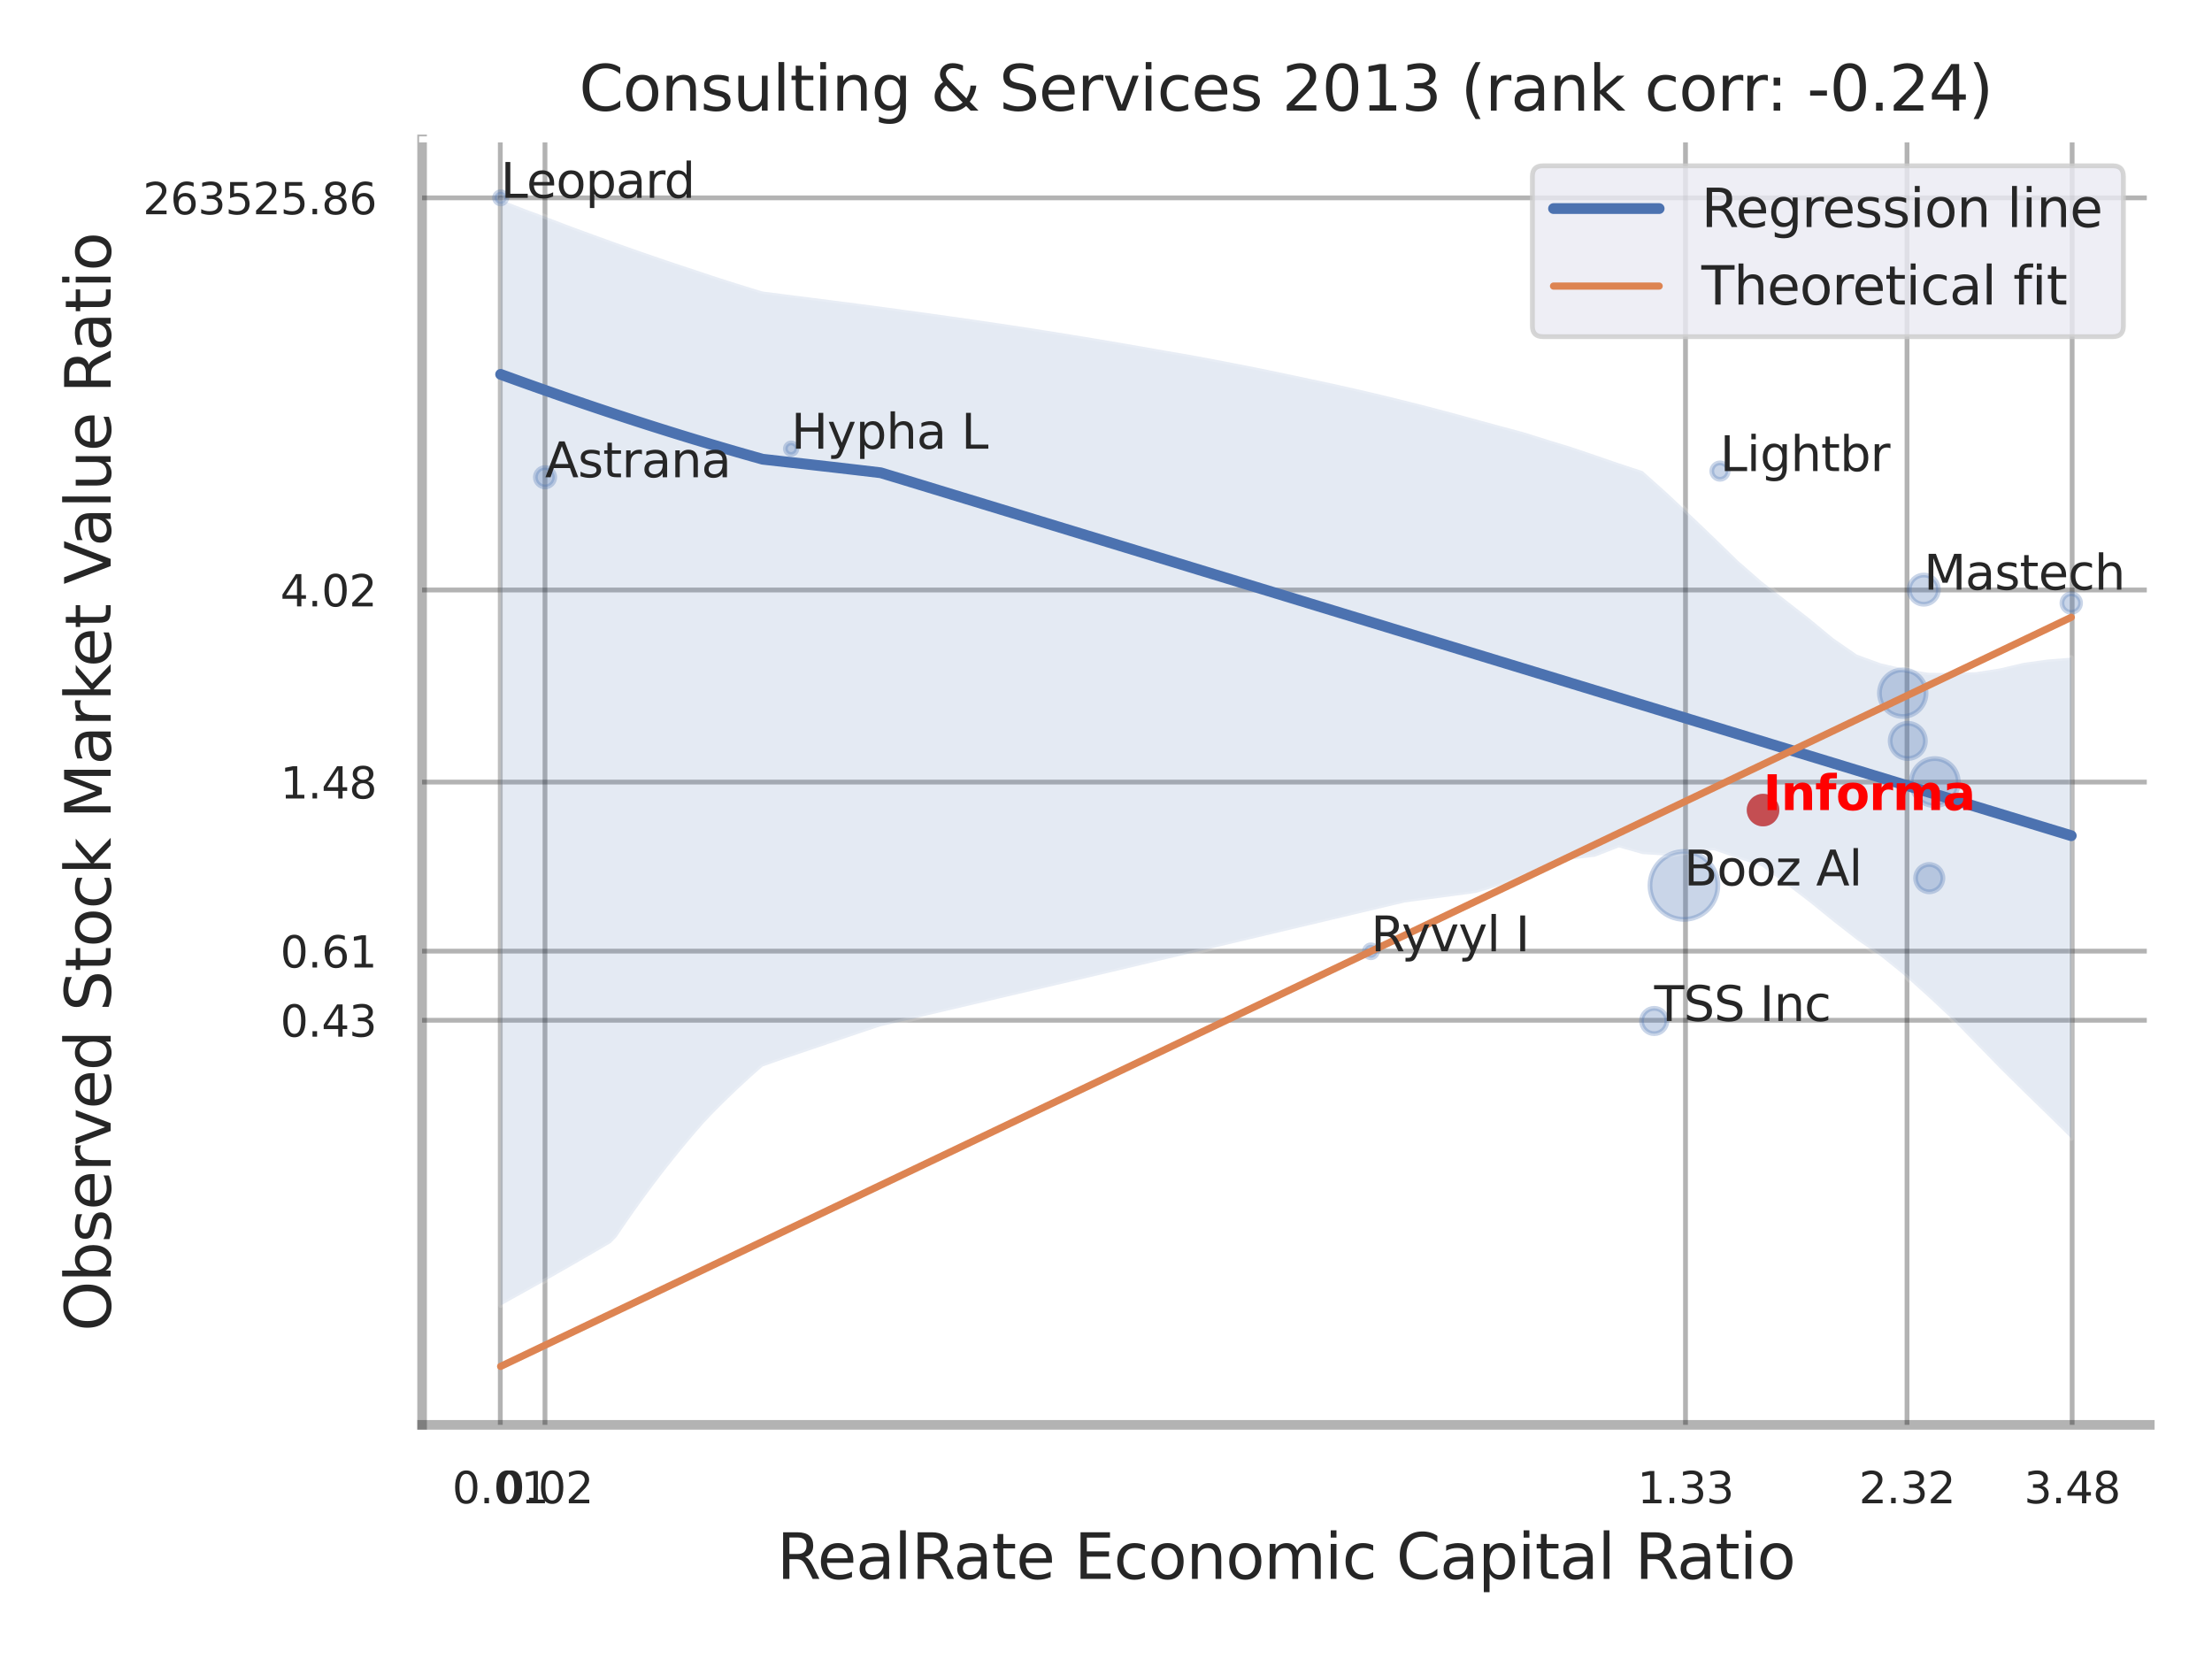 <?xml version="1.0" encoding="utf-8" standalone="no"?>
<!DOCTYPE svg PUBLIC "-//W3C//DTD SVG 1.1//EN"
  "http://www.w3.org/Graphics/SVG/1.1/DTD/svg11.dtd">
<svg xmlns:xlink="http://www.w3.org/1999/xlink" width="460.8pt" height="345.6pt" viewBox="0 0 460.8 345.6" xmlns="http://www.w3.org/2000/svg" version="1.1">
 <defs>
  <style type="text/css">*{stroke-linejoin: round; stroke-linecap: butt}</style>
 </defs>
 <g id="figure_1">
  <g id="patch_1">
   <path d="M 0 345.6 
L 460.8 345.6 
L 460.8 0 
L 0 0 
z
" style="fill: #ffffff"/>
  </g>
  <g id="axes_1">
   <g id="patch_2">
    <path d="M 87.93 296.82 
L 447.84 296.82 
L 447.84 29.04 
L 87.93 29.04 
z
" style="fill: #ffffff"/>
   </g>
   <g id="matplotlib.axis_1">
    <g id="xtick_1">
     <g id="line2d_1">
      <path d="M 104.221 296.82 
L 104.221 29.04 
" clip-path="url(#pb747516eed)" style="fill: none; stroke: #000000; stroke-opacity: 0.3; stroke-linecap: round"/>
     </g>
     <g id="text_1">
      <!-- 0.01 -->
      <g style="fill: #262626" transform="translate(94.201 313.159) scale(0.09 -0.09)">
       <defs>
        <path id="DejaVuSans-30" d="M 2034 4250 
Q 1547 4250 1301 3770 
Q 1056 3291 1056 2328 
Q 1056 1369 1301 889 
Q 1547 409 2034 409 
Q 2525 409 2770 889 
Q 3016 1369 3016 2328 
Q 3016 3291 2770 3770 
Q 2525 4250 2034 4250 
z
M 2034 4750 
Q 2819 4750 3233 4129 
Q 3647 3509 3647 2328 
Q 3647 1150 3233 529 
Q 2819 -91 2034 -91 
Q 1250 -91 836 529 
Q 422 1150 422 2328 
Q 422 3509 836 4129 
Q 1250 4750 2034 4750 
z
" transform="scale(0.016)"/>
        <path id="DejaVuSans-2e" d="M 684 794 
L 1344 794 
L 1344 0 
L 684 0 
L 684 794 
z
" transform="scale(0.016)"/>
        <path id="DejaVuSans-31" d="M 794 531 
L 1825 531 
L 1825 4091 
L 703 3866 
L 703 4441 
L 1819 4666 
L 2450 4666 
L 2450 531 
L 3481 531 
L 3481 0 
L 794 0 
L 794 531 
z
" transform="scale(0.016)"/>
       </defs>
       <use xlink:href="#DejaVuSans-30"/>
       <use xlink:href="#DejaVuSans-2e" x="63.623"/>
       <use xlink:href="#DejaVuSans-30" x="95.41"/>
       <use xlink:href="#DejaVuSans-31" x="159.033"/>
      </g>
     </g>
    </g>
    <g id="xtick_2">
     <g id="line2d_2">
      <path d="M 113.53 296.82 
L 113.53 29.04 
" clip-path="url(#pb747516eed)" style="fill: none; stroke: #000000; stroke-opacity: 0.3; stroke-linecap: round"/>
     </g>
     <g id="text_2">
      <!-- 0.02 -->
      <g style="fill: #262626" transform="translate(103.51 313.159) scale(0.09 -0.09)">
       <defs>
        <path id="DejaVuSans-32" d="M 1228 531 
L 3431 531 
L 3431 0 
L 469 0 
L 469 531 
Q 828 903 1448 1529 
Q 2069 2156 2228 2338 
Q 2531 2678 2651 2914 
Q 2772 3150 2772 3378 
Q 2772 3750 2511 3984 
Q 2250 4219 1831 4219 
Q 1534 4219 1204 4116 
Q 875 4013 500 3803 
L 500 4441 
Q 881 4594 1212 4672 
Q 1544 4750 1819 4750 
Q 2544 4750 2975 4387 
Q 3406 4025 3406 3419 
Q 3406 3131 3298 2873 
Q 3191 2616 2906 2266 
Q 2828 2175 2409 1742 
Q 1991 1309 1228 531 
z
" transform="scale(0.016)"/>
       </defs>
       <use xlink:href="#DejaVuSans-30"/>
       <use xlink:href="#DejaVuSans-2e" x="63.623"/>
       <use xlink:href="#DejaVuSans-30" x="95.41"/>
       <use xlink:href="#DejaVuSans-32" x="159.033"/>
      </g>
     </g>
    </g>
    <g id="xtick_3">
     <g id="line2d_3">
      <path d="M 351.121 296.82 
L 351.121 29.04 
" clip-path="url(#pb747516eed)" style="fill: none; stroke: #000000; stroke-opacity: 0.3; stroke-linecap: round"/>
     </g>
     <g id="text_3">
      <!-- 1.33 -->
      <g style="fill: #262626" transform="translate(341.102 313.159) scale(0.09 -0.09)">
       <defs>
        <path id="DejaVuSans-33" d="M 2597 2516 
Q 3050 2419 3304 2112 
Q 3559 1806 3559 1356 
Q 3559 666 3084 287 
Q 2609 -91 1734 -91 
Q 1441 -91 1130 -33 
Q 819 25 488 141 
L 488 750 
Q 750 597 1062 519 
Q 1375 441 1716 441 
Q 2309 441 2620 675 
Q 2931 909 2931 1356 
Q 2931 1769 2642 2001 
Q 2353 2234 1838 2234 
L 1294 2234 
L 1294 2753 
L 1863 2753 
Q 2328 2753 2575 2939 
Q 2822 3125 2822 3475 
Q 2822 3834 2567 4026 
Q 2313 4219 1838 4219 
Q 1578 4219 1281 4162 
Q 984 4106 628 3988 
L 628 4550 
Q 988 4650 1302 4700 
Q 1616 4750 1894 4750 
Q 2613 4750 3031 4423 
Q 3450 4097 3450 3541 
Q 3450 3153 3228 2886 
Q 3006 2619 2597 2516 
z
" transform="scale(0.016)"/>
       </defs>
       <use xlink:href="#DejaVuSans-31"/>
       <use xlink:href="#DejaVuSans-2e" x="63.623"/>
       <use xlink:href="#DejaVuSans-33" x="95.41"/>
       <use xlink:href="#DejaVuSans-33" x="159.033"/>
      </g>
     </g>
    </g>
    <g id="xtick_4">
     <g id="line2d_4">
      <path d="M 397.266 296.82 
L 397.266 29.04 
" clip-path="url(#pb747516eed)" style="fill: none; stroke: #000000; stroke-opacity: 0.3; stroke-linecap: round"/>
     </g>
     <g id="text_4">
      <!-- 2.32 -->
      <g style="fill: #262626" transform="translate(387.247 313.159) scale(0.09 -0.09)">
       <use xlink:href="#DejaVuSans-32"/>
       <use xlink:href="#DejaVuSans-2e" x="63.623"/>
       <use xlink:href="#DejaVuSans-33" x="95.41"/>
       <use xlink:href="#DejaVuSans-32" x="159.033"/>
      </g>
     </g>
    </g>
    <g id="xtick_5">
     <g id="line2d_5">
      <path d="M 431.665 296.82 
L 431.665 29.04 
" clip-path="url(#pb747516eed)" style="fill: none; stroke: #000000; stroke-opacity: 0.3; stroke-linecap: round"/>
     </g>
     <g id="text_5">
      <!-- 3.48 -->
      <g style="fill: #262626" transform="translate(421.646 313.159) scale(0.09 -0.09)">
       <defs>
        <path id="DejaVuSans-34" d="M 2419 4116 
L 825 1625 
L 2419 1625 
L 2419 4116 
z
M 2253 4666 
L 3047 4666 
L 3047 1625 
L 3713 1625 
L 3713 1100 
L 3047 1100 
L 3047 0 
L 2419 0 
L 2419 1100 
L 313 1100 
L 313 1709 
L 2253 4666 
z
" transform="scale(0.016)"/>
        <path id="DejaVuSans-38" d="M 2034 2216 
Q 1584 2216 1326 1975 
Q 1069 1734 1069 1313 
Q 1069 891 1326 650 
Q 1584 409 2034 409 
Q 2484 409 2743 651 
Q 3003 894 3003 1313 
Q 3003 1734 2745 1975 
Q 2488 2216 2034 2216 
z
M 1403 2484 
Q 997 2584 770 2862 
Q 544 3141 544 3541 
Q 544 4100 942 4425 
Q 1341 4750 2034 4750 
Q 2731 4750 3128 4425 
Q 3525 4100 3525 3541 
Q 3525 3141 3298 2862 
Q 3072 2584 2669 2484 
Q 3125 2378 3379 2068 
Q 3634 1759 3634 1313 
Q 3634 634 3220 271 
Q 2806 -91 2034 -91 
Q 1263 -91 848 271 
Q 434 634 434 1313 
Q 434 1759 690 2068 
Q 947 2378 1403 2484 
z
M 1172 3481 
Q 1172 3119 1398 2916 
Q 1625 2713 2034 2713 
Q 2441 2713 2670 2916 
Q 2900 3119 2900 3481 
Q 2900 3844 2670 4047 
Q 2441 4250 2034 4250 
Q 1625 4250 1398 4047 
Q 1172 3844 1172 3481 
z
" transform="scale(0.016)"/>
       </defs>
       <use xlink:href="#DejaVuSans-33"/>
       <use xlink:href="#DejaVuSans-2e" x="63.623"/>
       <use xlink:href="#DejaVuSans-34" x="95.41"/>
       <use xlink:href="#DejaVuSans-38" x="159.033"/>
      </g>
     </g>
    </g>
    <g id="xtick_6"/>
    <g id="xtick_7"/>
    <g id="text_6">
     <!-- RealRate Economic Capital Ratio -->
     <g style="fill: #262626" transform="translate(161.831 328.908) scale(0.13 -0.13)">
      <defs>
       <path id="DejaVuSans-52" d="M 2841 2188 
Q 3044 2119 3236 1894 
Q 3428 1669 3622 1275 
L 4263 0 
L 3584 0 
L 2988 1197 
Q 2756 1666 2539 1819 
Q 2322 1972 1947 1972 
L 1259 1972 
L 1259 0 
L 628 0 
L 628 4666 
L 2053 4666 
Q 2853 4666 3247 4331 
Q 3641 3997 3641 3322 
Q 3641 2881 3436 2590 
Q 3231 2300 2841 2188 
z
M 1259 4147 
L 1259 2491 
L 2053 2491 
Q 2509 2491 2742 2702 
Q 2975 2913 2975 3322 
Q 2975 3731 2742 3939 
Q 2509 4147 2053 4147 
L 1259 4147 
z
" transform="scale(0.016)"/>
       <path id="DejaVuSans-65" d="M 3597 1894 
L 3597 1613 
L 953 1613 
Q 991 1019 1311 708 
Q 1631 397 2203 397 
Q 2534 397 2845 478 
Q 3156 559 3463 722 
L 3463 178 
Q 3153 47 2828 -22 
Q 2503 -91 2169 -91 
Q 1331 -91 842 396 
Q 353 884 353 1716 
Q 353 2575 817 3079 
Q 1281 3584 2069 3584 
Q 2775 3584 3186 3129 
Q 3597 2675 3597 1894 
z
M 3022 2063 
Q 3016 2534 2758 2815 
Q 2500 3097 2075 3097 
Q 1594 3097 1305 2825 
Q 1016 2553 972 2059 
L 3022 2063 
z
" transform="scale(0.016)"/>
       <path id="DejaVuSans-61" d="M 2194 1759 
Q 1497 1759 1228 1600 
Q 959 1441 959 1056 
Q 959 750 1161 570 
Q 1363 391 1709 391 
Q 2188 391 2477 730 
Q 2766 1069 2766 1631 
L 2766 1759 
L 2194 1759 
z
M 3341 1997 
L 3341 0 
L 2766 0 
L 2766 531 
Q 2569 213 2275 61 
Q 1981 -91 1556 -91 
Q 1019 -91 701 211 
Q 384 513 384 1019 
Q 384 1609 779 1909 
Q 1175 2209 1959 2209 
L 2766 2209 
L 2766 2266 
Q 2766 2663 2505 2880 
Q 2244 3097 1772 3097 
Q 1472 3097 1187 3025 
Q 903 2953 641 2809 
L 641 3341 
Q 956 3463 1253 3523 
Q 1550 3584 1831 3584 
Q 2591 3584 2966 3190 
Q 3341 2797 3341 1997 
z
" transform="scale(0.016)"/>
       <path id="DejaVuSans-6c" d="M 603 4863 
L 1178 4863 
L 1178 0 
L 603 0 
L 603 4863 
z
" transform="scale(0.016)"/>
       <path id="DejaVuSans-74" d="M 1172 4494 
L 1172 3500 
L 2356 3500 
L 2356 3053 
L 1172 3053 
L 1172 1153 
Q 1172 725 1289 603 
Q 1406 481 1766 481 
L 2356 481 
L 2356 0 
L 1766 0 
Q 1100 0 847 248 
Q 594 497 594 1153 
L 594 3053 
L 172 3053 
L 172 3500 
L 594 3500 
L 594 4494 
L 1172 4494 
z
" transform="scale(0.016)"/>
       <path id="DejaVuSans-20" transform="scale(0.016)"/>
       <path id="DejaVuSans-45" d="M 628 4666 
L 3578 4666 
L 3578 4134 
L 1259 4134 
L 1259 2753 
L 3481 2753 
L 3481 2222 
L 1259 2222 
L 1259 531 
L 3634 531 
L 3634 0 
L 628 0 
L 628 4666 
z
" transform="scale(0.016)"/>
       <path id="DejaVuSans-63" d="M 3122 3366 
L 3122 2828 
Q 2878 2963 2633 3030 
Q 2388 3097 2138 3097 
Q 1578 3097 1268 2742 
Q 959 2388 959 1747 
Q 959 1106 1268 751 
Q 1578 397 2138 397 
Q 2388 397 2633 464 
Q 2878 531 3122 666 
L 3122 134 
Q 2881 22 2623 -34 
Q 2366 -91 2075 -91 
Q 1284 -91 818 406 
Q 353 903 353 1747 
Q 353 2603 823 3093 
Q 1294 3584 2113 3584 
Q 2378 3584 2631 3529 
Q 2884 3475 3122 3366 
z
" transform="scale(0.016)"/>
       <path id="DejaVuSans-6f" d="M 1959 3097 
Q 1497 3097 1228 2736 
Q 959 2375 959 1747 
Q 959 1119 1226 758 
Q 1494 397 1959 397 
Q 2419 397 2687 759 
Q 2956 1122 2956 1747 
Q 2956 2369 2687 2733 
Q 2419 3097 1959 3097 
z
M 1959 3584 
Q 2709 3584 3137 3096 
Q 3566 2609 3566 1747 
Q 3566 888 3137 398 
Q 2709 -91 1959 -91 
Q 1206 -91 779 398 
Q 353 888 353 1747 
Q 353 2609 779 3096 
Q 1206 3584 1959 3584 
z
" transform="scale(0.016)"/>
       <path id="DejaVuSans-6e" d="M 3513 2113 
L 3513 0 
L 2938 0 
L 2938 2094 
Q 2938 2591 2744 2837 
Q 2550 3084 2163 3084 
Q 1697 3084 1428 2787 
Q 1159 2491 1159 1978 
L 1159 0 
L 581 0 
L 581 3500 
L 1159 3500 
L 1159 2956 
Q 1366 3272 1645 3428 
Q 1925 3584 2291 3584 
Q 2894 3584 3203 3211 
Q 3513 2838 3513 2113 
z
" transform="scale(0.016)"/>
       <path id="DejaVuSans-6d" d="M 3328 2828 
Q 3544 3216 3844 3400 
Q 4144 3584 4550 3584 
Q 5097 3584 5394 3201 
Q 5691 2819 5691 2113 
L 5691 0 
L 5113 0 
L 5113 2094 
Q 5113 2597 4934 2840 
Q 4756 3084 4391 3084 
Q 3944 3084 3684 2787 
Q 3425 2491 3425 1978 
L 3425 0 
L 2847 0 
L 2847 2094 
Q 2847 2600 2669 2842 
Q 2491 3084 2119 3084 
Q 1678 3084 1418 2786 
Q 1159 2488 1159 1978 
L 1159 0 
L 581 0 
L 581 3500 
L 1159 3500 
L 1159 2956 
Q 1356 3278 1631 3431 
Q 1906 3584 2284 3584 
Q 2666 3584 2933 3390 
Q 3200 3197 3328 2828 
z
" transform="scale(0.016)"/>
       <path id="DejaVuSans-69" d="M 603 3500 
L 1178 3500 
L 1178 0 
L 603 0 
L 603 3500 
z
M 603 4863 
L 1178 4863 
L 1178 4134 
L 603 4134 
L 603 4863 
z
" transform="scale(0.016)"/>
       <path id="DejaVuSans-43" d="M 4122 4306 
L 4122 3641 
Q 3803 3938 3442 4084 
Q 3081 4231 2675 4231 
Q 1875 4231 1450 3742 
Q 1025 3253 1025 2328 
Q 1025 1406 1450 917 
Q 1875 428 2675 428 
Q 3081 428 3442 575 
Q 3803 722 4122 1019 
L 4122 359 
Q 3791 134 3420 21 
Q 3050 -91 2638 -91 
Q 1578 -91 968 557 
Q 359 1206 359 2328 
Q 359 3453 968 4101 
Q 1578 4750 2638 4750 
Q 3056 4750 3426 4639 
Q 3797 4528 4122 4306 
z
" transform="scale(0.016)"/>
       <path id="DejaVuSans-70" d="M 1159 525 
L 1159 -1331 
L 581 -1331 
L 581 3500 
L 1159 3500 
L 1159 2969 
Q 1341 3281 1617 3432 
Q 1894 3584 2278 3584 
Q 2916 3584 3314 3078 
Q 3713 2572 3713 1747 
Q 3713 922 3314 415 
Q 2916 -91 2278 -91 
Q 1894 -91 1617 61 
Q 1341 213 1159 525 
z
M 3116 1747 
Q 3116 2381 2855 2742 
Q 2594 3103 2138 3103 
Q 1681 3103 1420 2742 
Q 1159 2381 1159 1747 
Q 1159 1113 1420 752 
Q 1681 391 2138 391 
Q 2594 391 2855 752 
Q 3116 1113 3116 1747 
z
" transform="scale(0.016)"/>
      </defs>
      <use xlink:href="#DejaVuSans-52"/>
      <use xlink:href="#DejaVuSans-65" x="64.982"/>
      <use xlink:href="#DejaVuSans-61" x="126.506"/>
      <use xlink:href="#DejaVuSans-6c" x="187.785"/>
      <use xlink:href="#DejaVuSans-52" x="215.568"/>
      <use xlink:href="#DejaVuSans-61" x="282.801"/>
      <use xlink:href="#DejaVuSans-74" x="344.08"/>
      <use xlink:href="#DejaVuSans-65" x="383.289"/>
      <use xlink:href="#DejaVuSans-20" x="444.812"/>
      <use xlink:href="#DejaVuSans-45" x="476.6"/>
      <use xlink:href="#DejaVuSans-63" x="539.783"/>
      <use xlink:href="#DejaVuSans-6f" x="594.764"/>
      <use xlink:href="#DejaVuSans-6e" x="655.945"/>
      <use xlink:href="#DejaVuSans-6f" x="719.324"/>
      <use xlink:href="#DejaVuSans-6d" x="780.506"/>
      <use xlink:href="#DejaVuSans-69" x="877.918"/>
      <use xlink:href="#DejaVuSans-63" x="905.701"/>
      <use xlink:href="#DejaVuSans-20" x="960.682"/>
      <use xlink:href="#DejaVuSans-43" x="992.469"/>
      <use xlink:href="#DejaVuSans-61" x="1062.293"/>
      <use xlink:href="#DejaVuSans-70" x="1123.572"/>
      <use xlink:href="#DejaVuSans-69" x="1187.049"/>
      <use xlink:href="#DejaVuSans-74" x="1214.832"/>
      <use xlink:href="#DejaVuSans-61" x="1254.041"/>
      <use xlink:href="#DejaVuSans-6c" x="1315.32"/>
      <use xlink:href="#DejaVuSans-20" x="1343.104"/>
      <use xlink:href="#DejaVuSans-52" x="1374.891"/>
      <use xlink:href="#DejaVuSans-61" x="1442.123"/>
      <use xlink:href="#DejaVuSans-74" x="1503.402"/>
      <use xlink:href="#DejaVuSans-69" x="1542.611"/>
      <use xlink:href="#DejaVuSans-6f" x="1570.395"/>
     </g>
    </g>
   </g>
   <g id="matplotlib.axis_2">
    <g id="ytick_1">
     <g id="line2d_6">
      <path d="M 87.93 212.539 
L 447.84 212.539 
" clip-path="url(#pb747516eed)" style="fill: none; stroke: #000000; stroke-opacity: 0.3; stroke-linecap: round"/>
     </g>
     <g id="text_7">
      <!-- 0.43 -->
      <g style="fill: #262626" transform="translate(58.391 215.959) scale(0.09 -0.09)">
       <use xlink:href="#DejaVuSans-30"/>
       <use xlink:href="#DejaVuSans-2e" x="63.623"/>
       <use xlink:href="#DejaVuSans-34" x="95.41"/>
       <use xlink:href="#DejaVuSans-33" x="159.033"/>
      </g>
     </g>
    </g>
    <g id="ytick_2">
     <g id="line2d_7">
      <path d="M 87.93 198.134 
L 447.84 198.134 
" clip-path="url(#pb747516eed)" style="fill: none; stroke: #000000; stroke-opacity: 0.3; stroke-linecap: round"/>
     </g>
     <g id="text_8">
      <!-- 0.61 -->
      <g style="fill: #262626" transform="translate(58.391 201.553) scale(0.09 -0.09)">
       <defs>
        <path id="DejaVuSans-36" d="M 2113 2584 
Q 1688 2584 1439 2293 
Q 1191 2003 1191 1497 
Q 1191 994 1439 701 
Q 1688 409 2113 409 
Q 2538 409 2786 701 
Q 3034 994 3034 1497 
Q 3034 2003 2786 2293 
Q 2538 2584 2113 2584 
z
M 3366 4563 
L 3366 3988 
Q 3128 4100 2886 4159 
Q 2644 4219 2406 4219 
Q 1781 4219 1451 3797 
Q 1122 3375 1075 2522 
Q 1259 2794 1537 2939 
Q 1816 3084 2150 3084 
Q 2853 3084 3261 2657 
Q 3669 2231 3669 1497 
Q 3669 778 3244 343 
Q 2819 -91 2113 -91 
Q 1303 -91 875 529 
Q 447 1150 447 2328 
Q 447 3434 972 4092 
Q 1497 4750 2381 4750 
Q 2619 4750 2861 4703 
Q 3103 4656 3366 4563 
z
" transform="scale(0.016)"/>
       </defs>
       <use xlink:href="#DejaVuSans-30"/>
       <use xlink:href="#DejaVuSans-2e" x="63.623"/>
       <use xlink:href="#DejaVuSans-36" x="95.41"/>
       <use xlink:href="#DejaVuSans-31" x="159.033"/>
      </g>
     </g>
    </g>
    <g id="ytick_3">
     <g id="line2d_8">
      <path d="M 87.93 162.919 
L 447.84 162.919 
" clip-path="url(#pb747516eed)" style="fill: none; stroke: #000000; stroke-opacity: 0.3; stroke-linecap: round"/>
     </g>
     <g id="text_9">
      <!-- 1.48 -->
      <g style="fill: #262626" transform="translate(58.391 166.339) scale(0.09 -0.09)">
       <use xlink:href="#DejaVuSans-31"/>
       <use xlink:href="#DejaVuSans-2e" x="63.623"/>
       <use xlink:href="#DejaVuSans-34" x="95.41"/>
       <use xlink:href="#DejaVuSans-38" x="159.033"/>
      </g>
     </g>
    </g>
    <g id="ytick_4">
     <g id="line2d_9">
      <path d="M 87.93 122.903 
L 447.84 122.903 
" clip-path="url(#pb747516eed)" style="fill: none; stroke: #000000; stroke-opacity: 0.3; stroke-linecap: round"/>
     </g>
     <g id="text_10">
      <!-- 4.02 -->
      <g style="fill: #262626" transform="translate(58.391 126.322) scale(0.09 -0.09)">
       <use xlink:href="#DejaVuSans-34"/>
       <use xlink:href="#DejaVuSans-2e" x="63.623"/>
       <use xlink:href="#DejaVuSans-30" x="95.41"/>
       <use xlink:href="#DejaVuSans-32" x="159.033"/>
      </g>
     </g>
    </g>
    <g id="ytick_5">
     <g id="line2d_10">
      <path d="M 87.93 41.217 
L 447.84 41.217 
" clip-path="url(#pb747516eed)" style="fill: none; stroke: #000000; stroke-opacity: 0.3; stroke-linecap: round"/>
     </g>
     <g id="text_11">
      <!-- 263525.86 -->
      <g style="fill: #262626" transform="translate(29.76 44.636) scale(0.09 -0.09)">
       <defs>
        <path id="DejaVuSans-35" d="M 691 4666 
L 3169 4666 
L 3169 4134 
L 1269 4134 
L 1269 2991 
Q 1406 3038 1543 3061 
Q 1681 3084 1819 3084 
Q 2600 3084 3056 2656 
Q 3513 2228 3513 1497 
Q 3513 744 3044 326 
Q 2575 -91 1722 -91 
Q 1428 -91 1123 -41 
Q 819 9 494 109 
L 494 744 
Q 775 591 1075 516 
Q 1375 441 1709 441 
Q 2250 441 2565 725 
Q 2881 1009 2881 1497 
Q 2881 1984 2565 2268 
Q 2250 2553 1709 2553 
Q 1456 2553 1204 2497 
Q 953 2441 691 2322 
L 691 4666 
z
" transform="scale(0.016)"/>
       </defs>
       <use xlink:href="#DejaVuSans-32"/>
       <use xlink:href="#DejaVuSans-36" x="63.623"/>
       <use xlink:href="#DejaVuSans-33" x="127.246"/>
       <use xlink:href="#DejaVuSans-35" x="190.869"/>
       <use xlink:href="#DejaVuSans-32" x="254.492"/>
       <use xlink:href="#DejaVuSans-35" x="318.115"/>
       <use xlink:href="#DejaVuSans-2e" x="381.738"/>
       <use xlink:href="#DejaVuSans-38" x="413.525"/>
       <use xlink:href="#DejaVuSans-36" x="477.148"/>
      </g>
     </g>
    </g>
    <g id="ytick_6"/>
    <g id="ytick_7"/>
    <g id="ytick_8"/>
    <g id="ytick_9"/>
    <g id="text_12">
     <!-- Observed Stock Market Value Ratio -->
     <g style="fill: #262626" transform="translate(23.056 277.332) rotate(-90) scale(0.13 -0.13)">
      <defs>
       <path id="DejaVuSans-4f" d="M 2522 4238 
Q 1834 4238 1429 3725 
Q 1025 3213 1025 2328 
Q 1025 1447 1429 934 
Q 1834 422 2522 422 
Q 3209 422 3611 934 
Q 4013 1447 4013 2328 
Q 4013 3213 3611 3725 
Q 3209 4238 2522 4238 
z
M 2522 4750 
Q 3503 4750 4090 4092 
Q 4678 3434 4678 2328 
Q 4678 1225 4090 567 
Q 3503 -91 2522 -91 
Q 1538 -91 948 565 
Q 359 1222 359 2328 
Q 359 3434 948 4092 
Q 1538 4750 2522 4750 
z
" transform="scale(0.016)"/>
       <path id="DejaVuSans-62" d="M 3116 1747 
Q 3116 2381 2855 2742 
Q 2594 3103 2138 3103 
Q 1681 3103 1420 2742 
Q 1159 2381 1159 1747 
Q 1159 1113 1420 752 
Q 1681 391 2138 391 
Q 2594 391 2855 752 
Q 3116 1113 3116 1747 
z
M 1159 2969 
Q 1341 3281 1617 3432 
Q 1894 3584 2278 3584 
Q 2916 3584 3314 3078 
Q 3713 2572 3713 1747 
Q 3713 922 3314 415 
Q 2916 -91 2278 -91 
Q 1894 -91 1617 61 
Q 1341 213 1159 525 
L 1159 0 
L 581 0 
L 581 4863 
L 1159 4863 
L 1159 2969 
z
" transform="scale(0.016)"/>
       <path id="DejaVuSans-73" d="M 2834 3397 
L 2834 2853 
Q 2591 2978 2328 3040 
Q 2066 3103 1784 3103 
Q 1356 3103 1142 2972 
Q 928 2841 928 2578 
Q 928 2378 1081 2264 
Q 1234 2150 1697 2047 
L 1894 2003 
Q 2506 1872 2764 1633 
Q 3022 1394 3022 966 
Q 3022 478 2636 193 
Q 2250 -91 1575 -91 
Q 1294 -91 989 -36 
Q 684 19 347 128 
L 347 722 
Q 666 556 975 473 
Q 1284 391 1588 391 
Q 1994 391 2212 530 
Q 2431 669 2431 922 
Q 2431 1156 2273 1281 
Q 2116 1406 1581 1522 
L 1381 1569 
Q 847 1681 609 1914 
Q 372 2147 372 2553 
Q 372 3047 722 3315 
Q 1072 3584 1716 3584 
Q 2034 3584 2315 3537 
Q 2597 3491 2834 3397 
z
" transform="scale(0.016)"/>
       <path id="DejaVuSans-72" d="M 2631 2963 
Q 2534 3019 2420 3045 
Q 2306 3072 2169 3072 
Q 1681 3072 1420 2755 
Q 1159 2438 1159 1844 
L 1159 0 
L 581 0 
L 581 3500 
L 1159 3500 
L 1159 2956 
Q 1341 3275 1631 3429 
Q 1922 3584 2338 3584 
Q 2397 3584 2469 3576 
Q 2541 3569 2628 3553 
L 2631 2963 
z
" transform="scale(0.016)"/>
       <path id="DejaVuSans-76" d="M 191 3500 
L 800 3500 
L 1894 563 
L 2988 3500 
L 3597 3500 
L 2284 0 
L 1503 0 
L 191 3500 
z
" transform="scale(0.016)"/>
       <path id="DejaVuSans-64" d="M 2906 2969 
L 2906 4863 
L 3481 4863 
L 3481 0 
L 2906 0 
L 2906 525 
Q 2725 213 2448 61 
Q 2172 -91 1784 -91 
Q 1150 -91 751 415 
Q 353 922 353 1747 
Q 353 2572 751 3078 
Q 1150 3584 1784 3584 
Q 2172 3584 2448 3432 
Q 2725 3281 2906 2969 
z
M 947 1747 
Q 947 1113 1208 752 
Q 1469 391 1925 391 
Q 2381 391 2643 752 
Q 2906 1113 2906 1747 
Q 2906 2381 2643 2742 
Q 2381 3103 1925 3103 
Q 1469 3103 1208 2742 
Q 947 2381 947 1747 
z
" transform="scale(0.016)"/>
       <path id="DejaVuSans-53" d="M 3425 4513 
L 3425 3897 
Q 3066 4069 2747 4153 
Q 2428 4238 2131 4238 
Q 1616 4238 1336 4038 
Q 1056 3838 1056 3469 
Q 1056 3159 1242 3001 
Q 1428 2844 1947 2747 
L 2328 2669 
Q 3034 2534 3370 2195 
Q 3706 1856 3706 1288 
Q 3706 609 3251 259 
Q 2797 -91 1919 -91 
Q 1588 -91 1214 -16 
Q 841 59 441 206 
L 441 856 
Q 825 641 1194 531 
Q 1563 422 1919 422 
Q 2459 422 2753 634 
Q 3047 847 3047 1241 
Q 3047 1584 2836 1778 
Q 2625 1972 2144 2069 
L 1759 2144 
Q 1053 2284 737 2584 
Q 422 2884 422 3419 
Q 422 4038 858 4394 
Q 1294 4750 2059 4750 
Q 2388 4750 2728 4690 
Q 3069 4631 3425 4513 
z
" transform="scale(0.016)"/>
       <path id="DejaVuSans-6b" d="M 581 4863 
L 1159 4863 
L 1159 1991 
L 2875 3500 
L 3609 3500 
L 1753 1863 
L 3688 0 
L 2938 0 
L 1159 1709 
L 1159 0 
L 581 0 
L 581 4863 
z
" transform="scale(0.016)"/>
       <path id="DejaVuSans-4d" d="M 628 4666 
L 1569 4666 
L 2759 1491 
L 3956 4666 
L 4897 4666 
L 4897 0 
L 4281 0 
L 4281 4097 
L 3078 897 
L 2444 897 
L 1241 4097 
L 1241 0 
L 628 0 
L 628 4666 
z
" transform="scale(0.016)"/>
       <path id="DejaVuSans-56" d="M 1831 0 
L 50 4666 
L 709 4666 
L 2188 738 
L 3669 4666 
L 4325 4666 
L 2547 0 
L 1831 0 
z
" transform="scale(0.016)"/>
       <path id="DejaVuSans-75" d="M 544 1381 
L 544 3500 
L 1119 3500 
L 1119 1403 
Q 1119 906 1312 657 
Q 1506 409 1894 409 
Q 2359 409 2629 706 
Q 2900 1003 2900 1516 
L 2900 3500 
L 3475 3500 
L 3475 0 
L 2900 0 
L 2900 538 
Q 2691 219 2414 64 
Q 2138 -91 1772 -91 
Q 1169 -91 856 284 
Q 544 659 544 1381 
z
M 1991 3584 
L 1991 3584 
z
" transform="scale(0.016)"/>
      </defs>
      <use xlink:href="#DejaVuSans-4f"/>
      <use xlink:href="#DejaVuSans-62" x="78.711"/>
      <use xlink:href="#DejaVuSans-73" x="142.188"/>
      <use xlink:href="#DejaVuSans-65" x="194.287"/>
      <use xlink:href="#DejaVuSans-72" x="255.811"/>
      <use xlink:href="#DejaVuSans-76" x="296.924"/>
      <use xlink:href="#DejaVuSans-65" x="356.104"/>
      <use xlink:href="#DejaVuSans-64" x="417.627"/>
      <use xlink:href="#DejaVuSans-20" x="481.104"/>
      <use xlink:href="#DejaVuSans-53" x="512.891"/>
      <use xlink:href="#DejaVuSans-74" x="576.367"/>
      <use xlink:href="#DejaVuSans-6f" x="615.576"/>
      <use xlink:href="#DejaVuSans-63" x="676.758"/>
      <use xlink:href="#DejaVuSans-6b" x="731.738"/>
      <use xlink:href="#DejaVuSans-20" x="789.648"/>
      <use xlink:href="#DejaVuSans-4d" x="821.436"/>
      <use xlink:href="#DejaVuSans-61" x="907.715"/>
      <use xlink:href="#DejaVuSans-72" x="968.994"/>
      <use xlink:href="#DejaVuSans-6b" x="1010.107"/>
      <use xlink:href="#DejaVuSans-65" x="1064.393"/>
      <use xlink:href="#DejaVuSans-74" x="1125.916"/>
      <use xlink:href="#DejaVuSans-20" x="1165.125"/>
      <use xlink:href="#DejaVuSans-56" x="1196.912"/>
      <use xlink:href="#DejaVuSans-61" x="1257.57"/>
      <use xlink:href="#DejaVuSans-6c" x="1318.85"/>
      <use xlink:href="#DejaVuSans-75" x="1346.633"/>
      <use xlink:href="#DejaVuSans-65" x="1410.012"/>
      <use xlink:href="#DejaVuSans-20" x="1471.535"/>
      <use xlink:href="#DejaVuSans-52" x="1503.322"/>
      <use xlink:href="#DejaVuSans-61" x="1570.555"/>
      <use xlink:href="#DejaVuSans-74" x="1631.834"/>
      <use xlink:href="#DejaVuSans-69" x="1671.043"/>
      <use xlink:href="#DejaVuSans-6f" x="1698.826"/>
     </g>
    </g>
   </g>
   <g id="PathCollection_1">
    <path d="M 401.895 185.784 
C 402.65 185.784 403.375 185.484 403.909 184.95 
C 404.444 184.416 404.744 183.691 404.744 182.935 
C 404.744 182.18 404.444 181.455 403.909 180.921 
C 403.375 180.387 402.65 180.086 401.895 180.086 
C 401.139 180.086 400.415 180.387 399.88 180.921 
C 399.346 181.455 399.046 182.18 399.046 182.935 
C 399.046 183.691 399.346 184.416 399.88 184.95 
C 400.415 185.484 401.139 185.784 401.895 185.784 
z
" clip-path="url(#pb747516eed)" style="fill: #4c72b0; fill-opacity: 0.3; stroke: #4c72b0; stroke-opacity: 0.3"/>
    <path d="M 397.425 158.015 
C 398.397 158.015 399.33 157.628 400.018 156.941 
C 400.705 156.253 401.092 155.32 401.092 154.348 
C 401.092 153.375 400.705 152.442 400.018 151.755 
C 399.33 151.067 398.397 150.681 397.425 150.681 
C 396.452 150.681 395.519 151.067 394.832 151.755 
C 394.144 152.442 393.758 153.375 393.758 154.348 
C 393.758 155.32 394.144 156.253 394.832 156.941 
C 395.519 157.628 396.452 158.015 397.425 158.015 
z
" clip-path="url(#pb747516eed)" style="fill: #4c72b0; fill-opacity: 0.3; stroke: #4c72b0; stroke-opacity: 0.3"/>
    <path d="M 113.544 101.431 
C 114.078 101.431 114.591 101.219 114.969 100.841 
C 115.347 100.463 115.559 99.951 115.559 99.416 
C 115.559 98.882 115.347 98.369 114.969 97.991 
C 114.591 97.614 114.078 97.401 113.544 97.401 
C 113.01 97.401 112.497 97.614 112.119 97.991 
C 111.741 98.369 111.529 98.882 111.529 99.416 
C 111.529 99.951 111.741 100.463 112.119 100.841 
C 112.497 101.219 113.01 101.431 113.544 101.431 
z
" clip-path="url(#pb747516eed)" style="fill: #4c72b0; fill-opacity: 0.3; stroke: #4c72b0; stroke-opacity: 0.3"/>
    <path d="M 358.303 99.847 
C 358.757 99.847 359.193 99.667 359.514 99.345 
C 359.835 99.024 360.015 98.589 360.015 98.135 
C 360.015 97.681 359.835 97.246 359.514 96.924 
C 359.193 96.603 358.757 96.423 358.303 96.423 
C 357.849 96.423 357.414 96.603 357.093 96.924 
C 356.772 97.246 356.591 97.681 356.591 98.135 
C 356.591 98.589 356.772 99.024 357.093 99.345 
C 357.414 99.667 357.849 99.847 358.303 99.847 
z
" clip-path="url(#pb747516eed)" style="fill: #4c72b0; fill-opacity: 0.3; stroke: #4c72b0; stroke-opacity: 0.3"/>
    <path d="M 104.29 42.476 
C 104.625 42.476 104.946 42.342 105.183 42.105 
C 105.42 41.868 105.553 41.547 105.553 41.212 
C 105.553 40.877 105.42 40.555 105.183 40.318 
C 104.946 40.081 104.625 39.948 104.29 39.948 
C 103.954 39.948 103.633 40.081 103.396 40.318 
C 103.159 40.555 103.026 40.877 103.026 41.212 
C 103.026 41.547 103.159 41.868 103.396 42.105 
C 103.633 42.342 103.954 42.476 104.29 42.476 
z
" clip-path="url(#pb747516eed)" style="fill: #4c72b0; fill-opacity: 0.3; stroke: #4c72b0; stroke-opacity: 0.3"/>
    <path d="M 396.378 149.251 
C 397.665 149.251 398.9 148.74 399.811 147.83 
C 400.721 146.919 401.233 145.684 401.233 144.397 
C 401.233 143.109 400.721 141.874 399.811 140.964 
C 398.9 140.053 397.665 139.542 396.378 139.542 
C 395.09 139.542 393.855 140.053 392.945 140.964 
C 392.034 141.874 391.523 143.109 391.523 144.397 
C 391.523 145.684 392.034 146.919 392.945 147.83 
C 393.855 148.74 395.09 149.251 396.378 149.251 
z
" clip-path="url(#pb747516eed)" style="fill: #4c72b0; fill-opacity: 0.3; stroke: #4c72b0; stroke-opacity: 0.3"/>
    <path d="M 431.48 127.569 
C 431.995 127.569 432.489 127.364 432.854 127 
C 433.218 126.636 433.422 126.142 433.422 125.627 
C 433.422 125.112 433.218 124.618 432.854 124.254 
C 432.489 123.89 431.995 123.685 431.48 123.685 
C 430.965 123.685 430.471 123.89 430.107 124.254 
C 429.743 124.618 429.538 125.112 429.538 125.627 
C 429.538 126.142 429.743 126.636 430.107 127 
C 430.471 127.364 430.965 127.569 431.48 127.569 
z
" clip-path="url(#pb747516eed)" style="fill: #4c72b0; fill-opacity: 0.3; stroke: #4c72b0; stroke-opacity: 0.3"/>
    <path d="M 344.603 215.332 
C 345.304 215.332 345.976 215.054 346.471 214.559 
C 346.966 214.063 347.245 213.392 347.245 212.691 
C 347.245 211.991 346.966 211.319 346.471 210.823 
C 345.976 210.328 345.304 210.05 344.603 210.05 
C 343.903 210.05 343.231 210.328 342.735 210.823 
C 342.24 211.319 341.962 211.991 341.962 212.691 
C 341.962 213.392 342.24 214.063 342.735 214.559 
C 343.231 215.054 343.903 215.332 344.603 215.332 
z
" clip-path="url(#pb747516eed)" style="fill: #4c72b0; fill-opacity: 0.3; stroke: #4c72b0; stroke-opacity: 0.3"/>
    <path d="M 403.044 167.843 
C 404.346 167.843 405.594 167.326 406.515 166.405 
C 407.435 165.485 407.952 164.236 407.952 162.935 
C 407.952 161.633 407.435 160.385 406.515 159.464 
C 405.594 158.544 404.346 158.027 403.044 158.027 
C 401.743 158.027 400.494 158.544 399.574 159.464 
C 398.654 160.385 398.136 161.633 398.136 162.935 
C 398.136 164.236 398.654 165.485 399.574 166.405 
C 400.494 167.326 401.743 167.843 403.044 167.843 
z
" clip-path="url(#pb747516eed)" style="fill: #4c72b0; fill-opacity: 0.3; stroke: #4c72b0; stroke-opacity: 0.3"/>
    <path d="M 367.275 171.649 
C 368.042 171.649 368.777 171.344 369.32 170.802 
C 369.862 170.259 370.167 169.523 370.167 168.756 
C 370.167 167.989 369.862 167.254 369.32 166.711 
C 368.777 166.169 368.042 165.864 367.275 165.864 
C 366.508 165.864 365.772 166.169 365.229 166.711 
C 364.687 167.254 364.382 167.989 364.382 168.756 
C 364.382 169.523 364.687 170.259 365.229 170.802 
C 365.772 171.344 366.508 171.649 367.275 171.649 
z
" clip-path="url(#pb747516eed)" style="fill: #4c72b0; fill-opacity: 0.3; stroke: #4c72b0; stroke-opacity: 0.3"/>
    <path d="M 285.586 199.52 
C 285.944 199.52 286.286 199.378 286.539 199.125 
C 286.792 198.873 286.934 198.53 286.934 198.173 
C 286.934 197.816 286.792 197.473 286.539 197.22 
C 286.286 196.968 285.944 196.826 285.586 196.826 
C 285.229 196.826 284.887 196.968 284.634 197.22 
C 284.381 197.473 284.239 197.816 284.239 198.173 
C 284.239 198.53 284.381 198.873 284.634 199.125 
C 284.887 199.378 285.229 199.52 285.586 199.52 
z
" clip-path="url(#pb747516eed)" style="fill: #4c72b0; fill-opacity: 0.3; stroke: #4c72b0; stroke-opacity: 0.3"/>
    <path d="M 400.763 125.873 
C 401.569 125.873 402.342 125.553 402.912 124.983 
C 403.482 124.413 403.802 123.639 403.802 122.833 
C 403.802 122.027 403.482 121.254 402.912 120.684 
C 402.342 120.114 401.569 119.794 400.763 119.794 
C 399.957 119.794 399.184 120.114 398.614 120.684 
C 398.044 121.254 397.724 122.027 397.724 122.833 
C 397.724 123.639 398.044 124.413 398.614 124.983 
C 399.184 125.553 399.957 125.873 400.763 125.873 
z
" clip-path="url(#pb747516eed)" style="fill: #4c72b0; fill-opacity: 0.3; stroke: #4c72b0; stroke-opacity: 0.3"/>
    <path d="M 350.792 191.521 
C 352.667 191.521 354.466 190.776 355.792 189.45 
C 357.118 188.124 357.863 186.325 357.863 184.45 
C 357.863 182.574 357.118 180.776 355.792 179.45 
C 354.466 178.124 352.667 177.379 350.792 177.379 
C 348.916 177.379 347.118 178.124 345.792 179.45 
C 344.466 180.776 343.721 182.574 343.721 184.45 
C 343.721 186.325 344.466 188.124 345.792 189.45 
C 347.118 190.776 348.916 191.521 350.792 191.521 
z
" clip-path="url(#pb747516eed)" style="fill: #4c72b0; fill-opacity: 0.3; stroke: #4c72b0; stroke-opacity: 0.3"/>
    <path d="M 164.808 94.67 
C 165.126 94.67 165.432 94.543 165.657 94.318 
C 165.883 94.092 166.009 93.787 166.009 93.468 
C 166.009 93.15 165.883 92.844 165.657 92.619 
C 165.432 92.394 165.126 92.267 164.808 92.267 
C 164.489 92.267 164.184 92.394 163.959 92.619 
C 163.733 92.844 163.607 93.15 163.607 93.468 
C 163.607 93.787 163.733 94.092 163.959 94.318 
C 164.184 94.543 164.489 94.67 164.808 94.67 
z
" clip-path="url(#pb747516eed)" style="fill: #4c72b0; fill-opacity: 0.3; stroke: #4c72b0; stroke-opacity: 0.3"/>
   </g>
   <g id="PolyCollection_1">
    <defs>
     <path id="m5cae2be765" d="M 104.29 -303.982 
L 104.29 -73.648 
L 105.137 -74.097 
L 105.996 -74.572 
L 106.865 -75.053 
L 107.747 -75.543 
L 108.641 -76.039 
L 109.547 -76.544 
L 110.465 -77.058 
L 111.397 -77.579 
L 112.342 -78.11 
L 113.301 -78.65 
L 114.274 -79.199 
L 115.262 -79.758 
L 116.265 -80.328 
L 117.284 -80.907 
L 118.318 -81.498 
L 119.37 -82.1 
L 120.438 -82.714 
L 121.524 -83.34 
L 122.628 -83.98 
L 123.751 -84.632 
L 124.894 -85.298 
L 126.057 -85.979 
L 127.241 -86.675 
L 128.447 -87.919 
L 129.676 -89.741 
L 130.927 -91.562 
L 132.204 -93.384 
L 133.505 -95.206 
L 134.833 -97.027 
L 136.188 -98.849 
L 137.572 -100.671 
L 138.986 -102.492 
L 140.431 -104.314 
L 141.908 -106.136 
L 143.42 -107.957 
L 144.967 -109.779 
L 146.551 -111.6 
L 148.175 -113.332 
L 149.84 -115.015 
L 151.548 -116.697 
L 153.303 -118.38 
L 155.105 -120.063 
L 156.958 -121.745 
L 158.865 -123.428 
L 163.628 -125.111 
L 168.589 -126.793 
L 173.549 -128.476 
L 178.509 -130.159 
L 183.469 -131.815 
L 188.429 -132.978 
L 193.39 -134.142 
L 198.35 -135.306 
L 203.31 -136.469 
L 208.27 -137.633 
L 213.231 -138.797 
L 218.191 -139.961 
L 223.151 -141.124 
L 228.111 -142.294 
L 233.071 -143.471 
L 238.032 -144.648 
L 242.992 -145.824 
L 247.952 -147.001 
L 252.912 -148.178 
L 257.873 -149.354 
L 262.833 -150.531 
L 267.793 -151.708 
L 272.753 -152.884 
L 277.714 -154.061 
L 282.674 -155.238 
L 287.634 -156.414 
L 292.594 -157.591 
L 297.554 -158.257 
L 302.515 -158.922 
L 307.475 -159.588 
L 312.435 -161.102 
L 317.395 -163.053 
L 322.356 -164.635 
L 327.316 -166.56 
L 332.276 -167.135 
L 337.236 -169.07 
L 342.196 -167.668 
L 347.157 -167.37 
L 352.117 -168.155 
L 357.077 -168.473 
L 362.037 -166.748 
L 366.998 -165.139 
L 371.958 -161.487 
L 376.918 -157.697 
L 381.878 -153.669 
L 386.838 -149.801 
L 391.799 -146.38 
L 396.759 -142.375 
L 401.719 -137.905 
L 406.679 -133.269 
L 411.64 -128.168 
L 416.6 -123.068 
L 421.56 -118.165 
L 426.52 -113.341 
L 431.48 -108.449 
L 431.48 -208.599 
L 431.48 -208.599 
L 426.52 -208.207 
L 421.56 -207.52 
L 416.6 -206.353 
L 411.64 -205.578 
L 406.679 -205.405 
L 401.719 -205.451 
L 396.759 -206.263 
L 391.799 -207.417 
L 386.838 -209.224 
L 381.878 -212.66 
L 376.918 -216.77 
L 371.958 -220.624 
L 366.998 -224.462 
L 362.037 -228.8 
L 357.077 -233.633 
L 352.117 -238.371 
L 347.157 -243.027 
L 342.196 -247.454 
L 337.236 -249.088 
L 332.276 -250.792 
L 327.316 -252.473 
L 322.356 -253.994 
L 317.395 -255.553 
L 312.435 -256.882 
L 307.475 -258.229 
L 302.515 -259.587 
L 297.554 -260.899 
L 292.594 -262.158 
L 287.634 -263.367 
L 282.674 -264.531 
L 277.714 -265.645 
L 272.753 -266.704 
L 267.793 -267.756 
L 262.833 -268.789 
L 257.873 -269.773 
L 252.912 -270.727 
L 247.952 -271.653 
L 242.992 -272.505 
L 238.032 -273.374 
L 233.071 -274.235 
L 228.111 -275.072 
L 223.151 -275.888 
L 218.191 -276.684 
L 213.231 -277.458 
L 208.27 -278.206 
L 203.31 -278.936 
L 198.35 -279.649 
L 193.39 -280.347 
L 188.429 -281.029 
L 183.469 -281.706 
L 178.509 -282.362 
L 173.549 -283.003 
L 168.589 -283.634 
L 163.628 -284.262 
L 158.865 -284.877 
L 156.958 -285.449 
L 155.105 -286.025 
L 153.303 -286.581 
L 151.548 -287.14 
L 149.84 -287.69 
L 148.175 -288.231 
L 146.551 -288.773 
L 144.967 -289.304 
L 143.42 -289.818 
L 141.908 -290.313 
L 140.431 -290.809 
L 138.986 -291.292 
L 137.572 -291.774 
L 136.188 -292.249 
L 134.833 -292.717 
L 133.505 -293.178 
L 132.204 -293.633 
L 130.927 -294.08 
L 129.676 -294.522 
L 128.447 -294.96 
L 127.241 -295.395 
L 126.057 -295.825 
L 124.894 -296.245 
L 123.751 -296.663 
L 122.628 -297.074 
L 121.524 -297.476 
L 120.438 -297.873 
L 119.37 -298.265 
L 118.318 -298.66 
L 117.284 -299.06 
L 116.265 -299.445 
L 115.262 -299.823 
L 114.274 -300.196 
L 113.301 -300.564 
L 112.342 -300.928 
L 111.397 -301.284 
L 110.465 -301.615 
L 109.547 -301.954 
L 108.641 -302.31 
L 107.747 -302.662 
L 106.865 -302.998 
L 105.996 -303.33 
L 105.137 -303.657 
L 104.29 -303.982 
z
" style="stroke: #ffffff; stroke-opacity: 0.15"/>
    </defs>
    <g clip-path="url(#pb747516eed)">
     <use xlink:href="#m5cae2be765" x="0" y="345.6" style="fill: #4c72b0; fill-opacity: 0.15; stroke: #ffffff; stroke-opacity: 0.15"/>
    </g>
   </g>
   <g id="PathCollection_2">
    <defs>
     <path id="md62adfa0f7" d="M 0 2.892 
C 0.767 2.892 1.503 2.588 2.045 2.045 
C 2.588 1.503 2.892 0.767 2.892 0 
C 2.892 -0.767 2.588 -1.503 2.045 -2.045 
C 1.503 -2.588 0.767 -2.892 0 -2.892 
C -0.767 -2.892 -1.503 -2.588 -2.045 -2.045 
C -2.588 -1.503 -2.892 -0.767 -2.892 0 
C -2.892 0.767 -2.588 1.503 -2.045 2.045 
C -1.503 2.588 -0.767 2.892 0 2.892 
z
" style="stroke: #c44e52"/>
    </defs>
    <g clip-path="url(#pb747516eed)">
     <use xlink:href="#md62adfa0f7" x="367.275" y="168.756" style="fill: #c44e52; stroke: #c44e52"/>
    </g>
   </g>
   <g id="line2d_11">
    <path d="M 104.29 77.987 
L 105.137 78.295 
L 105.996 78.607 
L 106.865 78.921 
L 107.747 79.239 
L 108.641 79.56 
L 109.547 79.884 
L 110.465 80.212 
L 111.397 80.544 
L 112.342 80.878 
L 113.301 81.217 
L 114.274 81.559 
L 115.262 81.905 
L 116.265 82.255 
L 117.284 82.608 
L 118.318 82.966 
L 119.37 83.328 
L 120.438 83.694 
L 121.524 84.065 
L 122.628 84.44 
L 123.751 84.819 
L 124.894 85.203 
L 126.057 85.592 
L 127.241 85.986 
L 128.447 86.385 
L 129.676 86.789 
L 130.927 87.198 
L 132.204 87.613 
L 133.505 88.033 
L 134.833 88.459 
L 136.188 88.891 
L 137.572 89.329 
L 138.986 89.773 
L 140.431 90.224 
L 141.908 90.681 
L 143.42 91.145 
L 144.967 91.616 
L 146.551 92.094 
L 148.175 92.579 
L 149.84 93.072 
L 151.548 93.573 
L 153.303 94.083 
L 155.105 94.6 
L 156.958 95.127 
L 158.865 95.662 
L 163.628 96.207 
L 168.589 96.761 
L 173.549 97.325 
L 178.509 97.9 
L 183.469 98.486 
L 188.429 99.986 
L 193.39 101.498 
L 198.35 103.011 
L 203.31 104.523 
L 208.27 106.035 
L 213.231 107.548 
L 218.191 109.06 
L 223.151 110.573 
L 228.111 112.085 
L 233.071 113.597 
L 238.032 115.11 
L 242.992 116.622 
L 247.952 118.134 
L 252.912 119.647 
L 257.873 121.159 
L 262.833 122.671 
L 267.793 124.184 
L 272.753 125.696 
L 277.714 127.208 
L 282.674 128.721 
L 287.634 130.233 
L 292.594 131.745 
L 297.554 133.258 
L 302.515 134.77 
L 307.475 136.282 
L 312.435 137.795 
L 317.395 139.307 
L 322.356 140.819 
L 327.316 142.332 
L 332.276 143.844 
L 337.236 145.356 
L 342.196 146.869 
L 347.157 148.381 
L 352.117 149.893 
L 357.077 151.406 
L 362.037 152.918 
L 366.998 154.43 
L 371.958 155.943 
L 376.918 157.455 
L 381.878 158.968 
L 386.838 160.48 
L 391.799 161.992 
L 396.759 163.505 
L 401.719 165.017 
L 406.679 166.529 
L 411.64 168.042 
L 416.6 169.554 
L 421.56 171.066 
L 426.52 172.579 
L 431.48 174.091 
" clip-path="url(#pb747516eed)" style="fill: none; stroke: #4c72b0; stroke-width: 2.25; stroke-linecap: round"/>
   </g>
   <g id="line2d_12">
    <path d="M 401.895 142.704 
L 397.425 144.836 
L 113.544 280.234 
L 358.303 163.496 
L 104.29 284.648 
L 396.378 145.336 
L 431.48 128.593 
L 344.603 170.03 
L 403.044 142.156 
L 367.275 159.217 
L 285.586 198.178 
L 400.763 143.244 
L 350.792 167.078 
L 164.808 255.784 
" clip-path="url(#pb747516eed)" style="fill: none; stroke: #dd8452; stroke-width: 1.5; stroke-linecap: round"/>
   </g>
   <g id="patch_3">
    <path d="M 87.93 296.82 
L 87.93 29.04 
" style="fill: none; opacity: 0.3; stroke: #000000; stroke-width: 2; stroke-linejoin: miter; stroke-linecap: square"/>
   </g>
   <g id="patch_4">
    <path d="M 447.84 296.82 
L 447.84 29.04 
" style="fill: none; stroke: #ffffff; stroke-width: 1.25; stroke-linejoin: miter; stroke-linecap: square"/>
   </g>
   <g id="patch_5">
    <path d="M 87.93 296.82 
L 447.84 296.82 
" style="fill: none; opacity: 0.3; stroke: #000000; stroke-width: 2; stroke-linejoin: miter; stroke-linecap: square"/>
   </g>
   <g id="patch_6">
    <path d="M 87.93 29.04 
L 447.84 29.04 
" style="fill: none; stroke: #ffffff; stroke-width: 1.25; stroke-linejoin: miter; stroke-linecap: square"/>
   </g>
   <g id="text_13">
    <!-- Astrana -->
    <g style="fill: #262626" transform="translate(113.544 99.416) scale(0.1 -0.1)">
     <defs>
      <path id="DejaVuSans-41" d="M 2188 4044 
L 1331 1722 
L 3047 1722 
L 2188 4044 
z
M 1831 4666 
L 2547 4666 
L 4325 0 
L 3669 0 
L 3244 1197 
L 1141 1197 
L 716 0 
L 50 0 
L 1831 4666 
z
" transform="scale(0.016)"/>
     </defs>
     <use xlink:href="#DejaVuSans-41"/>
     <use xlink:href="#DejaVuSans-73" x="68.408"/>
     <use xlink:href="#DejaVuSans-74" x="120.508"/>
     <use xlink:href="#DejaVuSans-72" x="159.717"/>
     <use xlink:href="#DejaVuSans-61" x="200.83"/>
     <use xlink:href="#DejaVuSans-6e" x="262.109"/>
     <use xlink:href="#DejaVuSans-61" x="325.488"/>
    </g>
   </g>
   <g id="text_14">
    <!-- Lightbr -->
    <g style="fill: #262626" transform="translate(358.303 98.135) scale(0.1 -0.1)">
     <defs>
      <path id="DejaVuSans-4c" d="M 628 4666 
L 1259 4666 
L 1259 531 
L 3531 531 
L 3531 0 
L 628 0 
L 628 4666 
z
" transform="scale(0.016)"/>
      <path id="DejaVuSans-67" d="M 2906 1791 
Q 2906 2416 2648 2759 
Q 2391 3103 1925 3103 
Q 1463 3103 1205 2759 
Q 947 2416 947 1791 
Q 947 1169 1205 825 
Q 1463 481 1925 481 
Q 2391 481 2648 825 
Q 2906 1169 2906 1791 
z
M 3481 434 
Q 3481 -459 3084 -895 
Q 2688 -1331 1869 -1331 
Q 1566 -1331 1297 -1286 
Q 1028 -1241 775 -1147 
L 775 -588 
Q 1028 -725 1275 -790 
Q 1522 -856 1778 -856 
Q 2344 -856 2625 -561 
Q 2906 -266 2906 331 
L 2906 616 
Q 2728 306 2450 153 
Q 2172 0 1784 0 
Q 1141 0 747 490 
Q 353 981 353 1791 
Q 353 2603 747 3093 
Q 1141 3584 1784 3584 
Q 2172 3584 2450 3431 
Q 2728 3278 2906 2969 
L 2906 3500 
L 3481 3500 
L 3481 434 
z
" transform="scale(0.016)"/>
      <path id="DejaVuSans-68" d="M 3513 2113 
L 3513 0 
L 2938 0 
L 2938 2094 
Q 2938 2591 2744 2837 
Q 2550 3084 2163 3084 
Q 1697 3084 1428 2787 
Q 1159 2491 1159 1978 
L 1159 0 
L 581 0 
L 581 4863 
L 1159 4863 
L 1159 2956 
Q 1366 3272 1645 3428 
Q 1925 3584 2291 3584 
Q 2894 3584 3203 3211 
Q 3513 2838 3513 2113 
z
" transform="scale(0.016)"/>
     </defs>
     <use xlink:href="#DejaVuSans-4c"/>
     <use xlink:href="#DejaVuSans-69" x="55.713"/>
     <use xlink:href="#DejaVuSans-67" x="83.496"/>
     <use xlink:href="#DejaVuSans-68" x="146.973"/>
     <use xlink:href="#DejaVuSans-74" x="210.352"/>
     <use xlink:href="#DejaVuSans-62" x="249.561"/>
     <use xlink:href="#DejaVuSans-72" x="313.037"/>
    </g>
   </g>
   <g id="text_15">
    <!-- Leopard -->
    <g style="fill: #262626" transform="translate(104.29 41.212) scale(0.1 -0.1)">
     <use xlink:href="#DejaVuSans-4c"/>
     <use xlink:href="#DejaVuSans-65" x="53.963"/>
     <use xlink:href="#DejaVuSans-6f" x="115.486"/>
     <use xlink:href="#DejaVuSans-70" x="176.668"/>
     <use xlink:href="#DejaVuSans-61" x="240.145"/>
     <use xlink:href="#DejaVuSans-72" x="301.424"/>
     <use xlink:href="#DejaVuSans-64" x="340.787"/>
    </g>
   </g>
   <g id="text_16">
    <!-- TSS Inc -->
    <g style="fill: #262626" transform="translate(344.603 212.691) scale(0.1 -0.1)">
     <defs>
      <path id="DejaVuSans-54" d="M -19 4666 
L 3928 4666 
L 3928 4134 
L 2272 4134 
L 2272 0 
L 1638 0 
L 1638 4134 
L -19 4134 
L -19 4666 
z
" transform="scale(0.016)"/>
      <path id="DejaVuSans-49" d="M 628 4666 
L 1259 4666 
L 1259 0 
L 628 0 
L 628 4666 
z
" transform="scale(0.016)"/>
     </defs>
     <use xlink:href="#DejaVuSans-54"/>
     <use xlink:href="#DejaVuSans-53" x="61.084"/>
     <use xlink:href="#DejaVuSans-53" x="124.561"/>
     <use xlink:href="#DejaVuSans-20" x="188.037"/>
     <use xlink:href="#DejaVuSans-49" x="219.824"/>
     <use xlink:href="#DejaVuSans-6e" x="249.316"/>
     <use xlink:href="#DejaVuSans-63" x="312.695"/>
    </g>
   </g>
   <g id="text_17">
    <!-- Informa -->
    <g style="fill: #ff0000" transform="translate(367.275 168.756) scale(0.1 -0.1)">
     <defs>
      <path id="DejaVuSans-Bold-49" d="M 588 4666 
L 1791 4666 
L 1791 0 
L 588 0 
L 588 4666 
z
" transform="scale(0.016)"/>
      <path id="DejaVuSans-Bold-6e" d="M 4056 2131 
L 4056 0 
L 2931 0 
L 2931 347 
L 2931 1631 
Q 2931 2084 2911 2256 
Q 2891 2428 2841 2509 
Q 2775 2619 2662 2680 
Q 2550 2741 2406 2741 
Q 2056 2741 1856 2470 
Q 1656 2200 1656 1722 
L 1656 0 
L 538 0 
L 538 3500 
L 1656 3500 
L 1656 2988 
Q 1909 3294 2193 3439 
Q 2478 3584 2822 3584 
Q 3428 3584 3742 3212 
Q 4056 2841 4056 2131 
z
" transform="scale(0.016)"/>
      <path id="DejaVuSans-Bold-66" d="M 2841 4863 
L 2841 4128 
L 2222 4128 
Q 1984 4128 1890 4042 
Q 1797 3956 1797 3744 
L 1797 3500 
L 2753 3500 
L 2753 2700 
L 1797 2700 
L 1797 0 
L 678 0 
L 678 2700 
L 122 2700 
L 122 3500 
L 678 3500 
L 678 3744 
Q 678 4316 997 4589 
Q 1316 4863 1984 4863 
L 2841 4863 
z
" transform="scale(0.016)"/>
      <path id="DejaVuSans-Bold-6f" d="M 2203 2784 
Q 1831 2784 1636 2517 
Q 1441 2250 1441 1747 
Q 1441 1244 1636 976 
Q 1831 709 2203 709 
Q 2569 709 2762 976 
Q 2956 1244 2956 1747 
Q 2956 2250 2762 2517 
Q 2569 2784 2203 2784 
z
M 2203 3584 
Q 3106 3584 3614 3096 
Q 4122 2609 4122 1747 
Q 4122 884 3614 396 
Q 3106 -91 2203 -91 
Q 1297 -91 786 396 
Q 275 884 275 1747 
Q 275 2609 786 3096 
Q 1297 3584 2203 3584 
z
" transform="scale(0.016)"/>
      <path id="DejaVuSans-Bold-72" d="M 3138 2547 
Q 2991 2616 2845 2648 
Q 2700 2681 2553 2681 
Q 2122 2681 1889 2404 
Q 1656 2128 1656 1613 
L 1656 0 
L 538 0 
L 538 3500 
L 1656 3500 
L 1656 2925 
Q 1872 3269 2151 3426 
Q 2431 3584 2822 3584 
Q 2878 3584 2943 3579 
Q 3009 3575 3134 3559 
L 3138 2547 
z
" transform="scale(0.016)"/>
      <path id="DejaVuSans-Bold-6d" d="M 3781 2919 
Q 3994 3244 4286 3414 
Q 4578 3584 4928 3584 
Q 5531 3584 5847 3212 
Q 6163 2841 6163 2131 
L 6163 0 
L 5038 0 
L 5038 1825 
Q 5041 1866 5042 1909 
Q 5044 1953 5044 2034 
Q 5044 2406 4934 2573 
Q 4825 2741 4581 2741 
Q 4263 2741 4089 2478 
Q 3916 2216 3909 1719 
L 3909 0 
L 2784 0 
L 2784 1825 
Q 2784 2406 2684 2573 
Q 2584 2741 2328 2741 
Q 2006 2741 1831 2477 
Q 1656 2213 1656 1722 
L 1656 0 
L 531 0 
L 531 3500 
L 1656 3500 
L 1656 2988 
Q 1863 3284 2130 3434 
Q 2397 3584 2719 3584 
Q 3081 3584 3359 3409 
Q 3638 3234 3781 2919 
z
" transform="scale(0.016)"/>
      <path id="DejaVuSans-Bold-61" d="M 2106 1575 
Q 1756 1575 1579 1456 
Q 1403 1338 1403 1106 
Q 1403 894 1545 773 
Q 1688 653 1941 653 
Q 2256 653 2472 879 
Q 2688 1106 2688 1447 
L 2688 1575 
L 2106 1575 
z
M 3816 1997 
L 3816 0 
L 2688 0 
L 2688 519 
Q 2463 200 2181 54 
Q 1900 -91 1497 -91 
Q 953 -91 614 226 
Q 275 544 275 1050 
Q 275 1666 698 1953 
Q 1122 2241 2028 2241 
L 2688 2241 
L 2688 2328 
Q 2688 2594 2478 2717 
Q 2269 2841 1825 2841 
Q 1466 2841 1156 2769 
Q 847 2697 581 2553 
L 581 3406 
Q 941 3494 1303 3539 
Q 1666 3584 2028 3584 
Q 2975 3584 3395 3211 
Q 3816 2838 3816 1997 
z
" transform="scale(0.016)"/>
     </defs>
     <use xlink:href="#DejaVuSans-Bold-49"/>
     <use xlink:href="#DejaVuSans-Bold-6e" x="37.207"/>
     <use xlink:href="#DejaVuSans-Bold-66" x="108.398"/>
     <use xlink:href="#DejaVuSans-Bold-6f" x="151.904"/>
     <use xlink:href="#DejaVuSans-Bold-72" x="220.605"/>
     <use xlink:href="#DejaVuSans-Bold-6d" x="269.922"/>
     <use xlink:href="#DejaVuSans-Bold-61" x="374.121"/>
    </g>
   </g>
   <g id="text_18">
    <!-- Ryvyl I -->
    <g style="fill: #262626" transform="translate(285.586 198.173) scale(0.1 -0.1)">
     <defs>
      <path id="DejaVuSans-79" d="M 2059 -325 
Q 1816 -950 1584 -1140 
Q 1353 -1331 966 -1331 
L 506 -1331 
L 506 -850 
L 844 -850 
Q 1081 -850 1212 -737 
Q 1344 -625 1503 -206 
L 1606 56 
L 191 3500 
L 800 3500 
L 1894 763 
L 2988 3500 
L 3597 3500 
L 2059 -325 
z
" transform="scale(0.016)"/>
     </defs>
     <use xlink:href="#DejaVuSans-52"/>
     <use xlink:href="#DejaVuSans-79" x="63.982"/>
     <use xlink:href="#DejaVuSans-76" x="123.162"/>
     <use xlink:href="#DejaVuSans-79" x="182.342"/>
     <use xlink:href="#DejaVuSans-6c" x="241.521"/>
     <use xlink:href="#DejaVuSans-20" x="269.305"/>
     <use xlink:href="#DejaVuSans-49" x="301.092"/>
    </g>
   </g>
   <g id="text_19">
    <!-- Mastech -->
    <g style="fill: #262626" transform="translate(400.763 122.833) scale(0.1 -0.1)">
     <use xlink:href="#DejaVuSans-4d"/>
     <use xlink:href="#DejaVuSans-61" x="86.279"/>
     <use xlink:href="#DejaVuSans-73" x="147.559"/>
     <use xlink:href="#DejaVuSans-74" x="199.658"/>
     <use xlink:href="#DejaVuSans-65" x="238.867"/>
     <use xlink:href="#DejaVuSans-63" x="300.391"/>
     <use xlink:href="#DejaVuSans-68" x="355.371"/>
    </g>
   </g>
   <g id="text_20">
    <!-- Booz Al -->
    <g style="fill: #262626" transform="translate(350.792 184.45) scale(0.1 -0.1)">
     <defs>
      <path id="DejaVuSans-42" d="M 1259 2228 
L 1259 519 
L 2272 519 
Q 2781 519 3026 730 
Q 3272 941 3272 1375 
Q 3272 1813 3026 2020 
Q 2781 2228 2272 2228 
L 1259 2228 
z
M 1259 4147 
L 1259 2741 
L 2194 2741 
Q 2656 2741 2882 2914 
Q 3109 3088 3109 3444 
Q 3109 3797 2882 3972 
Q 2656 4147 2194 4147 
L 1259 4147 
z
M 628 4666 
L 2241 4666 
Q 2963 4666 3353 4366 
Q 3744 4066 3744 3513 
Q 3744 3084 3544 2831 
Q 3344 2578 2956 2516 
Q 3422 2416 3680 2098 
Q 3938 1781 3938 1306 
Q 3938 681 3513 340 
Q 3088 0 2303 0 
L 628 0 
L 628 4666 
z
" transform="scale(0.016)"/>
      <path id="DejaVuSans-7a" d="M 353 3500 
L 3084 3500 
L 3084 2975 
L 922 459 
L 3084 459 
L 3084 0 
L 275 0 
L 275 525 
L 2438 3041 
L 353 3041 
L 353 3500 
z
" transform="scale(0.016)"/>
     </defs>
     <use xlink:href="#DejaVuSans-42"/>
     <use xlink:href="#DejaVuSans-6f" x="68.604"/>
     <use xlink:href="#DejaVuSans-6f" x="129.785"/>
     <use xlink:href="#DejaVuSans-7a" x="190.967"/>
     <use xlink:href="#DejaVuSans-20" x="243.457"/>
     <use xlink:href="#DejaVuSans-41" x="275.244"/>
     <use xlink:href="#DejaVuSans-6c" x="343.652"/>
    </g>
   </g>
   <g id="text_21">
    <!-- Hypha L -->
    <g style="fill: #262626" transform="translate(164.808 93.468) scale(0.1 -0.1)">
     <defs>
      <path id="DejaVuSans-48" d="M 628 4666 
L 1259 4666 
L 1259 2753 
L 3553 2753 
L 3553 4666 
L 4184 4666 
L 4184 0 
L 3553 0 
L 3553 2222 
L 1259 2222 
L 1259 0 
L 628 0 
L 628 4666 
z
" transform="scale(0.016)"/>
     </defs>
     <use xlink:href="#DejaVuSans-48"/>
     <use xlink:href="#DejaVuSans-79" x="75.195"/>
     <use xlink:href="#DejaVuSans-70" x="134.375"/>
     <use xlink:href="#DejaVuSans-68" x="197.852"/>
     <use xlink:href="#DejaVuSans-61" x="261.23"/>
     <use xlink:href="#DejaVuSans-20" x="322.51"/>
     <use xlink:href="#DejaVuSans-4c" x="354.297"/>
    </g>
   </g>
   <g id="text_22">
    <!-- Consulting &amp; Services 2013 (rank corr: -0.24) -->
    <g style="fill: #262626" transform="translate(120.636 23.04) scale(0.13 -0.13)">
     <defs>
      <path id="DejaVuSans-26" d="M 1556 2509 
Q 1272 2256 1139 2004 
Q 1006 1753 1006 1478 
Q 1006 1022 1337 719 
Q 1669 416 2169 416 
Q 2466 416 2725 514 
Q 2984 613 3213 813 
L 1556 2509 
z
M 1997 2859 
L 3584 1234 
Q 3769 1513 3872 1830 
Q 3975 2147 3994 2503 
L 4575 2503 
Q 4538 2091 4375 1687 
Q 4213 1284 3922 891 
L 4794 0 
L 4006 0 
L 3559 459 
Q 3234 181 2878 45 
Q 2522 -91 2113 -91 
Q 1359 -91 881 339 
Q 403 769 403 1441 
Q 403 1841 612 2192 
Q 822 2544 1241 2853 
Q 1091 3050 1012 3245 
Q 934 3441 934 3628 
Q 934 4134 1281 4442 
Q 1628 4750 2203 4750 
Q 2463 4750 2720 4694 
Q 2978 4638 3244 4525 
L 3244 3956 
Q 2972 4103 2725 4179 
Q 2478 4256 2266 4256 
Q 1938 4256 1733 4082 
Q 1528 3909 1528 3634 
Q 1528 3475 1620 3314 
Q 1713 3153 1997 2859 
z
" transform="scale(0.016)"/>
      <path id="DejaVuSans-28" d="M 1984 4856 
Q 1566 4138 1362 3434 
Q 1159 2731 1159 2009 
Q 1159 1288 1364 580 
Q 1569 -128 1984 -844 
L 1484 -844 
Q 1016 -109 783 600 
Q 550 1309 550 2009 
Q 550 2706 781 3412 
Q 1013 4119 1484 4856 
L 1984 4856 
z
" transform="scale(0.016)"/>
      <path id="DejaVuSans-3a" d="M 750 794 
L 1409 794 
L 1409 0 
L 750 0 
L 750 794 
z
M 750 3309 
L 1409 3309 
L 1409 2516 
L 750 2516 
L 750 3309 
z
" transform="scale(0.016)"/>
      <path id="DejaVuSans-2d" d="M 313 2009 
L 1997 2009 
L 1997 1497 
L 313 1497 
L 313 2009 
z
" transform="scale(0.016)"/>
      <path id="DejaVuSans-29" d="M 513 4856 
L 1013 4856 
Q 1481 4119 1714 3412 
Q 1947 2706 1947 2009 
Q 1947 1309 1714 600 
Q 1481 -109 1013 -844 
L 513 -844 
Q 928 -128 1133 580 
Q 1338 1288 1338 2009 
Q 1338 2731 1133 3434 
Q 928 4138 513 4856 
z
" transform="scale(0.016)"/>
     </defs>
     <use xlink:href="#DejaVuSans-43"/>
     <use xlink:href="#DejaVuSans-6f" x="69.824"/>
     <use xlink:href="#DejaVuSans-6e" x="131.006"/>
     <use xlink:href="#DejaVuSans-73" x="194.385"/>
     <use xlink:href="#DejaVuSans-75" x="246.484"/>
     <use xlink:href="#DejaVuSans-6c" x="309.863"/>
     <use xlink:href="#DejaVuSans-74" x="337.646"/>
     <use xlink:href="#DejaVuSans-69" x="376.855"/>
     <use xlink:href="#DejaVuSans-6e" x="404.639"/>
     <use xlink:href="#DejaVuSans-67" x="468.018"/>
     <use xlink:href="#DejaVuSans-20" x="531.494"/>
     <use xlink:href="#DejaVuSans-26" x="563.281"/>
     <use xlink:href="#DejaVuSans-20" x="641.26"/>
     <use xlink:href="#DejaVuSans-53" x="673.047"/>
     <use xlink:href="#DejaVuSans-65" x="736.523"/>
     <use xlink:href="#DejaVuSans-72" x="798.047"/>
     <use xlink:href="#DejaVuSans-76" x="839.16"/>
     <use xlink:href="#DejaVuSans-69" x="898.34"/>
     <use xlink:href="#DejaVuSans-63" x="926.123"/>
     <use xlink:href="#DejaVuSans-65" x="981.104"/>
     <use xlink:href="#DejaVuSans-73" x="1042.627"/>
     <use xlink:href="#DejaVuSans-20" x="1094.727"/>
     <use xlink:href="#DejaVuSans-32" x="1126.514"/>
     <use xlink:href="#DejaVuSans-30" x="1190.137"/>
     <use xlink:href="#DejaVuSans-31" x="1253.76"/>
     <use xlink:href="#DejaVuSans-33" x="1317.383"/>
     <use xlink:href="#DejaVuSans-20" x="1381.006"/>
     <use xlink:href="#DejaVuSans-28" x="1412.793"/>
     <use xlink:href="#DejaVuSans-72" x="1451.807"/>
     <use xlink:href="#DejaVuSans-61" x="1492.92"/>
     <use xlink:href="#DejaVuSans-6e" x="1554.199"/>
     <use xlink:href="#DejaVuSans-6b" x="1617.578"/>
     <use xlink:href="#DejaVuSans-20" x="1675.488"/>
     <use xlink:href="#DejaVuSans-63" x="1707.275"/>
     <use xlink:href="#DejaVuSans-6f" x="1762.256"/>
     <use xlink:href="#DejaVuSans-72" x="1823.438"/>
     <use xlink:href="#DejaVuSans-72" x="1862.801"/>
     <use xlink:href="#DejaVuSans-3a" x="1902.164"/>
     <use xlink:href="#DejaVuSans-20" x="1935.855"/>
     <use xlink:href="#DejaVuSans-2d" x="1967.643"/>
     <use xlink:href="#DejaVuSans-30" x="2003.727"/>
     <use xlink:href="#DejaVuSans-2e" x="2067.35"/>
     <use xlink:href="#DejaVuSans-32" x="2099.137"/>
     <use xlink:href="#DejaVuSans-34" x="2162.76"/>
     <use xlink:href="#DejaVuSans-29" x="2226.383"/>
    </g>
   </g>
   <g id="legend_1">
    <g id="patch_7">
     <path d="M 321.431 70.132 
L 440.14 70.132 
Q 442.34 70.132 442.34 67.932 
L 442.34 36.74 
Q 442.34 34.54 440.14 34.54 
L 321.431 34.54 
Q 319.231 34.54 319.231 36.74 
L 319.231 67.932 
Q 319.231 70.132 321.431 70.132 
z
" style="fill: #eaeaf2; opacity: 0.8; stroke: #cccccc; stroke-linejoin: miter"/>
    </g>
    <g id="line2d_13">
     <path d="M 323.631 43.448 
L 334.631 43.448 
L 345.631 43.448 
" style="fill: none; stroke: #4c72b0; stroke-width: 2.25; stroke-linecap: round"/>
    </g>
    <g id="text_23">
     <!-- Regression line -->
     <g style="fill: #262626" transform="translate(354.431 47.298) scale(0.11 -0.11)">
      <use xlink:href="#DejaVuSans-52"/>
      <use xlink:href="#DejaVuSans-65" x="64.982"/>
      <use xlink:href="#DejaVuSans-67" x="126.506"/>
      <use xlink:href="#DejaVuSans-72" x="189.982"/>
      <use xlink:href="#DejaVuSans-65" x="228.846"/>
      <use xlink:href="#DejaVuSans-73" x="290.369"/>
      <use xlink:href="#DejaVuSans-73" x="342.469"/>
      <use xlink:href="#DejaVuSans-69" x="394.568"/>
      <use xlink:href="#DejaVuSans-6f" x="422.352"/>
      <use xlink:href="#DejaVuSans-6e" x="483.533"/>
      <use xlink:href="#DejaVuSans-20" x="546.912"/>
      <use xlink:href="#DejaVuSans-6c" x="578.699"/>
      <use xlink:href="#DejaVuSans-69" x="606.482"/>
      <use xlink:href="#DejaVuSans-6e" x="634.266"/>
      <use xlink:href="#DejaVuSans-65" x="697.645"/>
     </g>
    </g>
    <g id="line2d_14">
     <path d="M 323.631 59.594 
L 334.631 59.594 
L 345.631 59.594 
" style="fill: none; stroke: #dd8452; stroke-width: 1.5; stroke-linecap: round"/>
    </g>
    <g id="text_24">
     <!-- Theoretical fit -->
     <g style="fill: #262626" transform="translate(354.431 63.444) scale(0.11 -0.11)">
      <defs>
       <path id="DejaVuSans-66" d="M 2375 4863 
L 2375 4384 
L 1825 4384 
Q 1516 4384 1395 4259 
Q 1275 4134 1275 3809 
L 1275 3500 
L 2222 3500 
L 2222 3053 
L 1275 3053 
L 1275 0 
L 697 0 
L 697 3053 
L 147 3053 
L 147 3500 
L 697 3500 
L 697 3744 
Q 697 4328 969 4595 
Q 1241 4863 1831 4863 
L 2375 4863 
z
" transform="scale(0.016)"/>
      </defs>
      <use xlink:href="#DejaVuSans-54"/>
      <use xlink:href="#DejaVuSans-68" x="61.084"/>
      <use xlink:href="#DejaVuSans-65" x="124.463"/>
      <use xlink:href="#DejaVuSans-6f" x="185.986"/>
      <use xlink:href="#DejaVuSans-72" x="247.168"/>
      <use xlink:href="#DejaVuSans-65" x="286.031"/>
      <use xlink:href="#DejaVuSans-74" x="347.555"/>
      <use xlink:href="#DejaVuSans-69" x="386.764"/>
      <use xlink:href="#DejaVuSans-63" x="414.547"/>
      <use xlink:href="#DejaVuSans-61" x="469.527"/>
      <use xlink:href="#DejaVuSans-6c" x="530.807"/>
      <use xlink:href="#DejaVuSans-20" x="558.59"/>
      <use xlink:href="#DejaVuSans-66" x="590.377"/>
      <use xlink:href="#DejaVuSans-69" x="625.582"/>
      <use xlink:href="#DejaVuSans-74" x="653.365"/>
     </g>
    </g>
   </g>
  </g>
 </g>
 <defs>
  <clipPath id="pb747516eed">
   <rect x="87.93" y="29.04" width="359.91" height="267.78"/>
  </clipPath>
 </defs>
</svg>

